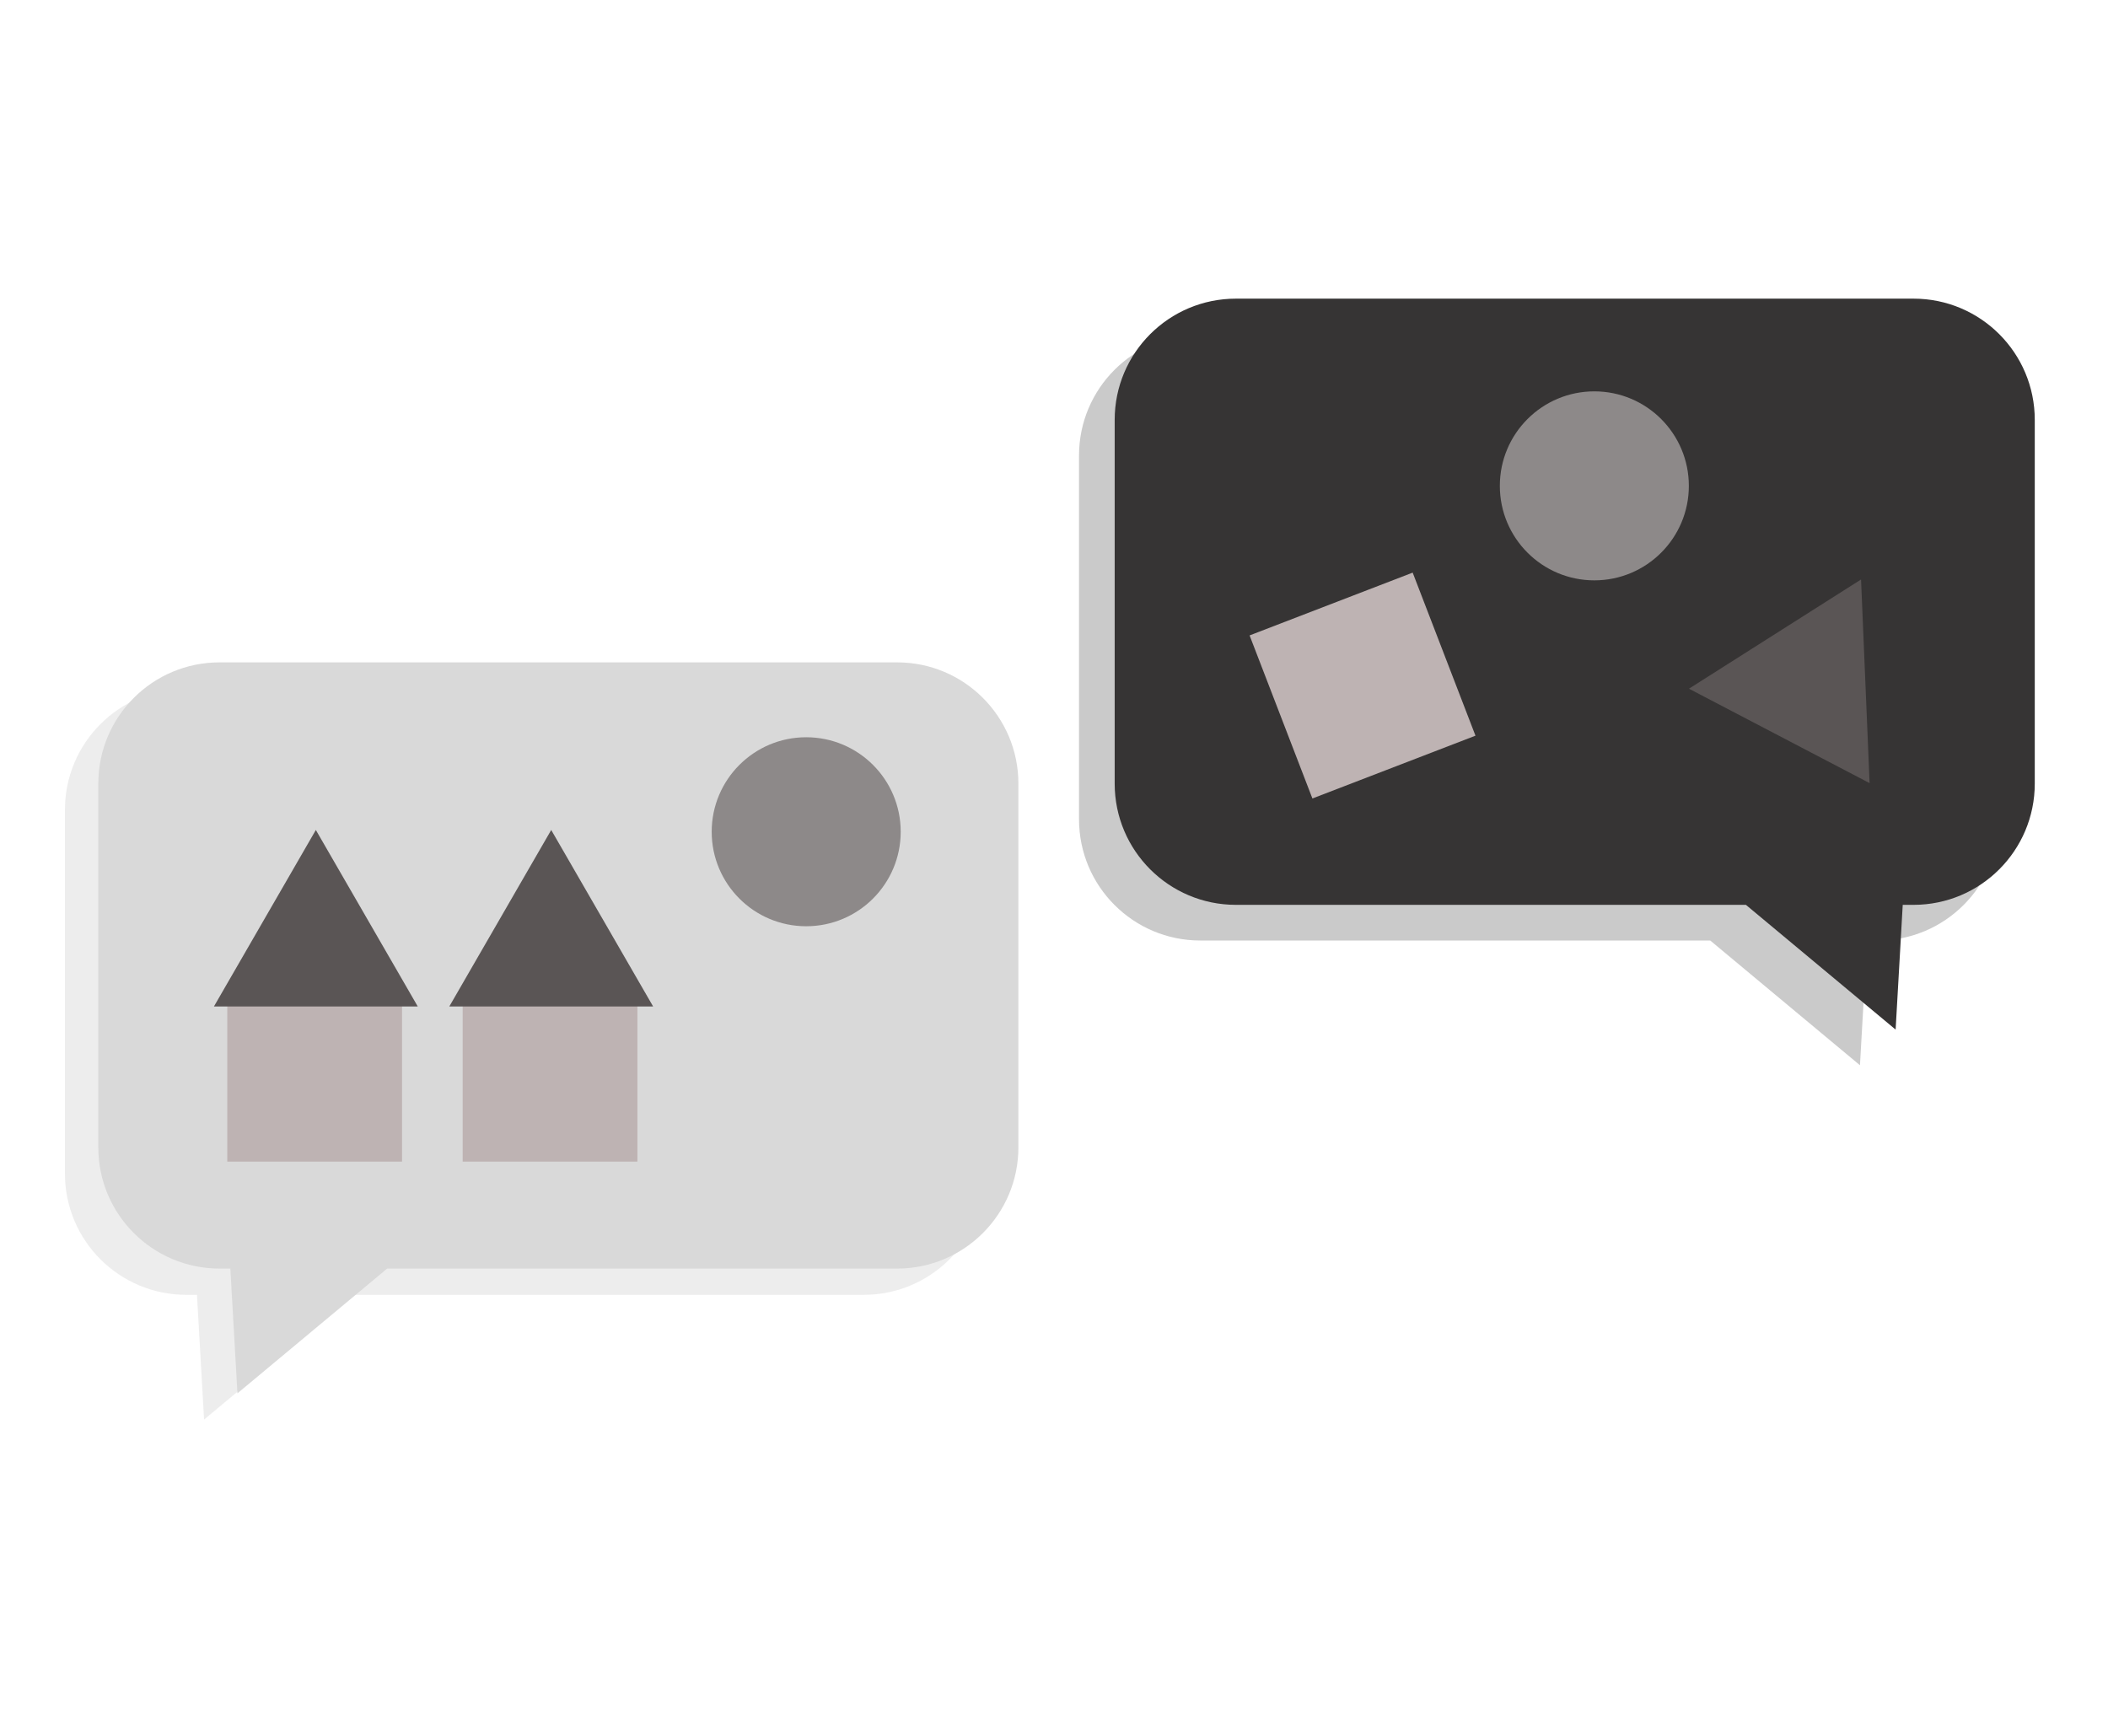 <svg width="487" height="401" viewBox="0 0 487 401" fill="none" xmlns="http://www.w3.org/2000/svg">
<path d="M433.831 77.239C449.302 77.239 461.843 89.78 461.843 105.251V189.288C461.843 204.758 449.302 217.3 433.831 217.3H431.34L429.696 246.12L395.108 217.3H277.292C261.822 217.3 249.28 204.758 249.28 189.288V105.251C249.28 89.78 261.822 77.239 277.292 77.239H433.831Z" fill="#353434" fill-opacity="0.26"/>
<path d="M43.012 159.099C27.541 159.099 15 171.641 15 187.112V271.148C15 286.619 27.541 299.161 43.012 299.161H45.504L47.147 327.981L81.735 299.161H199.551C215.022 299.161 227.563 286.619 227.563 271.148V187.112C227.563 171.641 215.022 159.099 199.551 159.099H43.012Z" fill="#252525" fill-opacity="0.08"/>
<path d="M50.723 153.037C35.252 153.037 22.711 165.578 22.711 181.049V265.086C22.711 280.556 35.252 293.098 50.723 293.098H53.214L54.858 321.918L89.445 293.098H207.262C222.732 293.098 235.274 280.556 235.274 265.086V181.049C235.274 165.578 222.732 153.037 207.262 153.037H50.723Z" fill="#D9D9D9"/>
<path d="M442.07 69C457.541 69 470.082 81.541 470.082 97.012V181.049C470.082 196.52 457.541 209.061 442.07 209.061H439.579L437.935 237.882L403.347 209.061H285.531C270.06 209.061 257.519 196.52 257.519 181.049V97.012C257.519 81.541 270.06 69 285.531 69H442.07Z" fill="#363434"/>
<rect x="288.688" y="146.81" width="40.371" height="40.371" transform="rotate(-21.062 288.688 146.81)" fill="#BEB3B3"/>
<circle cx="368.332" cy="112.254" r="21.833" fill="#8D8989"/>
<path d="M429.948 133.885L431.923 180.935L390.189 159.12L429.948 133.885Z" fill="#5A5555"/>
<rect x="52.509" y="228.011" width="40.371" height="40.371" fill="#BEB3B3"/>
<rect x="106.886" y="228.011" width="40.371" height="40.371" fill="#BEB3B3"/>
<circle cx="186.252" cy="192.171" r="21.833" fill="#8D8989"/>
<path d="M72.968 191.759L96.514 232.542H49.422L72.968 191.759Z" fill="#5A5555"/>
<path d="M127.344 191.759L150.89 232.542H103.799L127.344 191.759Z" fill="#5A5555"/>
</svg>
